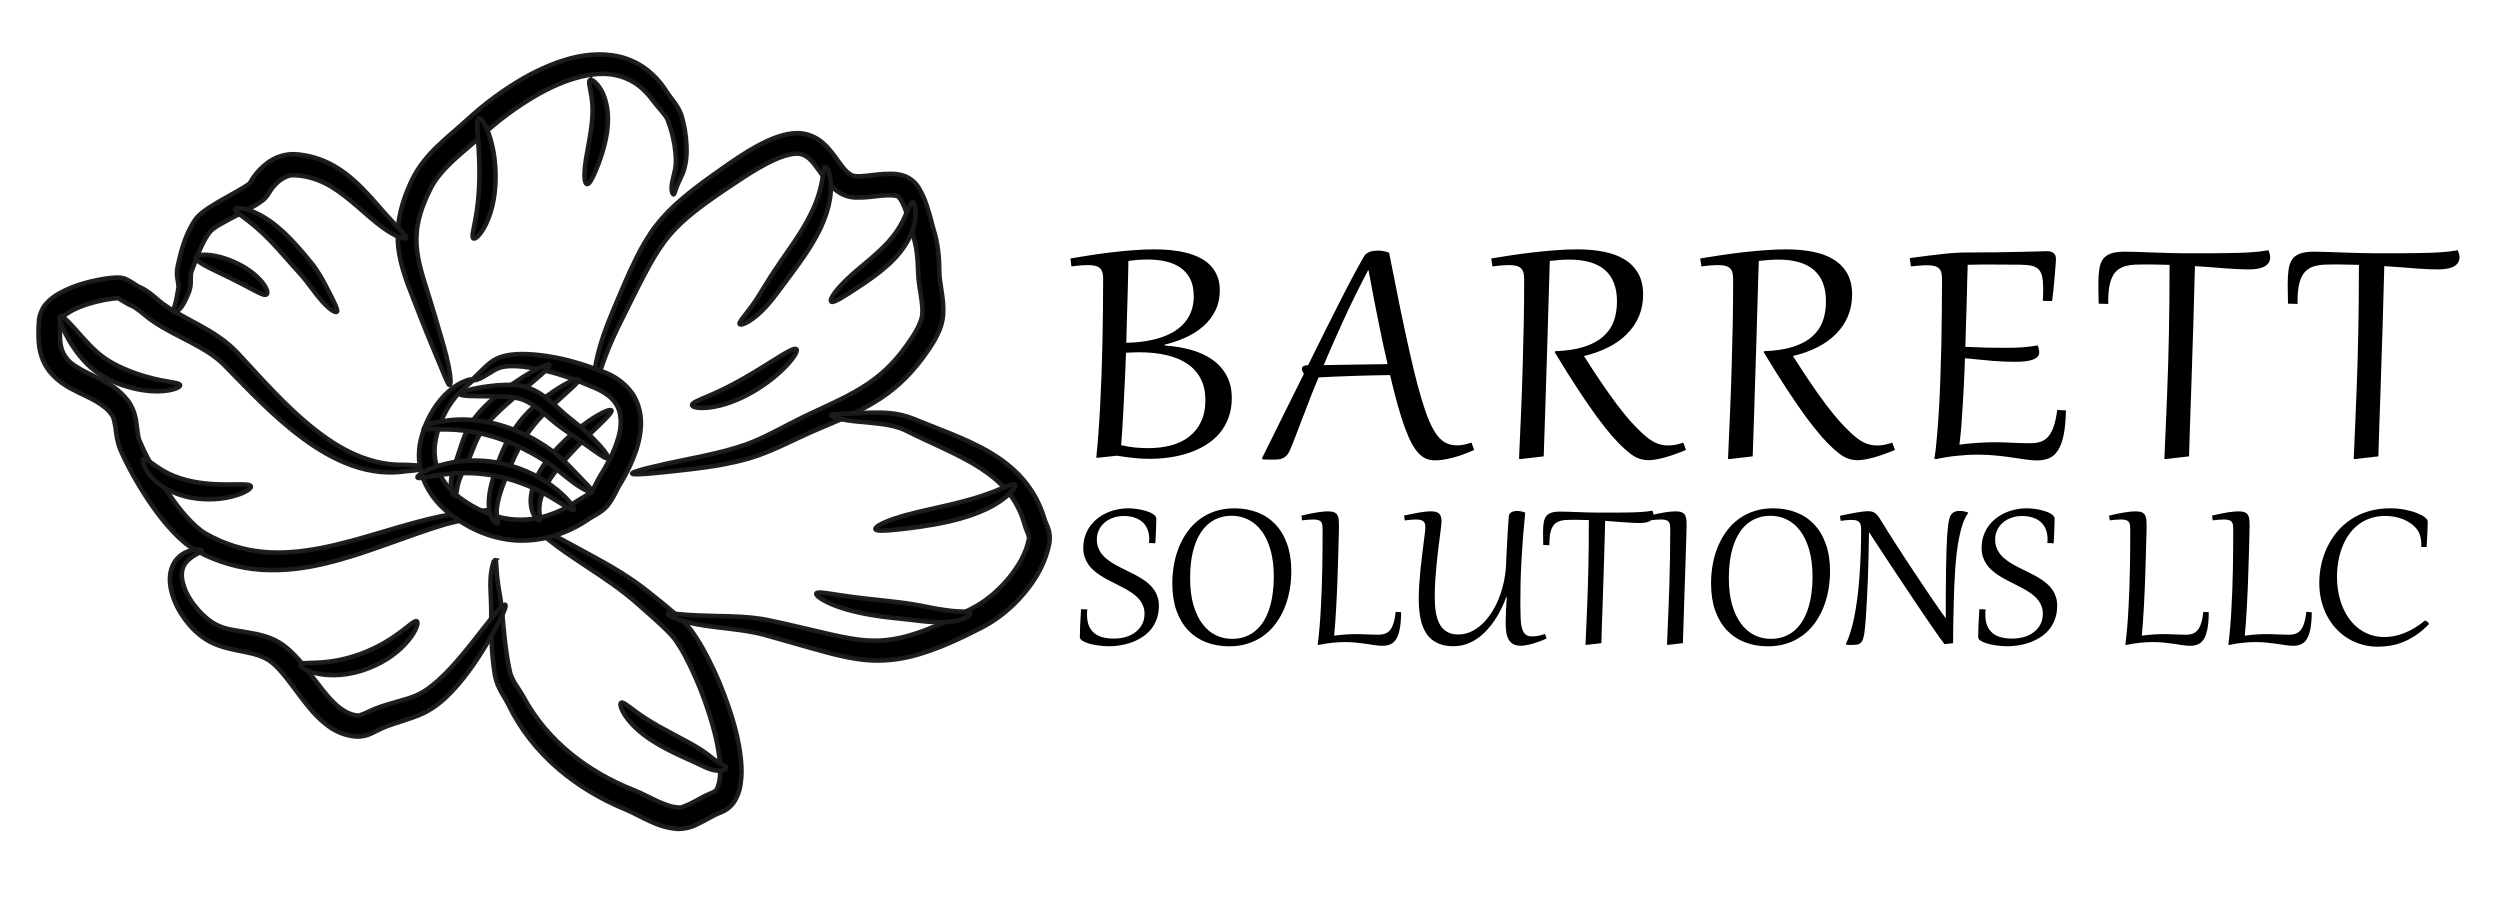 <?xml version="1.0" encoding="UTF-8" standalone="no"?>
<!-- Created with Inkscape (http://www.inkscape.org/) -->

<svg
   width="130mm"
   height="47mm"
   viewBox="0 0 130 47"
   version="1.1"
   id="svg1"
   inkscape:version="1.4 (86a8ad7, 2024-10-11)"
   sodipodi:docname="BSL Simple New Text.svg"
   xmlns:inkscape="http://www.inkscape.org/namespaces/inkscape"
   xmlns:sodipodi="http://sodipodi.sourceforge.net/DTD/sodipodi-0.dtd"
   xmlns="http://www.w3.org/2000/svg"
   xmlns:svg="http://www.w3.org/2000/svg">
  <sodipodi:namedview
     id="namedview1"
     pagecolor="#ffffff"
     bordercolor="#000000"
     borderopacity="0.25"
     inkscape:showpageshadow="2"
     inkscape:pageopacity="0.0"
     inkscape:pagecheckerboard="0"
     inkscape:deskcolor="#d1d1d1"
     inkscape:document-units="mm"
     inkscape:zoom="2.0186728"
     inkscape:cx="253.63199"
     inkscape:cy="149.35556"
     inkscape:window-width="2560"
     inkscape:window-height="1351"
     inkscape:window-x="-9"
     inkscape:window-y="-9"
     inkscape:window-maximized="1"
     inkscape:current-layer="g1" />
  <defs
     id="defs1" />
  <g
     inkscape:label="Layer 1"
     inkscape:groupmode="layer"
     id="layer1">
    <g
       id="g517"
       transform="matrix(0.265,0,0,0.265,116.237,-37.163)">
      <g
         id="g1"
         transform="translate(-5.109,-4.834)">
        <path
           style="font-size:74.667px;line-height:4.3;font-family:Gabriola;-inkscape-font-specification:'Gabriola, Normal';text-align:center;letter-spacing:4.994px;text-anchor:middle;stroke:#1b1b1b;stroke-width:0;stroke-opacity:0.979"
           d="m -204.912,242.115 q 1.367,0.346 2.607,0.474 1.24,0.128 2.497,0.128 2.26,0 4.229,-0.547 1.969,-0.565 3.409,-1.75 1.458,-1.203 2.279,-3.063 0.839,-1.878 0.839,-4.484 0,-2.424 -0.839,-4.247 -0.839,-1.841 -2.443,-3.062 -1.586,-1.221 -3.919,-1.823 -2.333,-0.62 -5.323,-0.62 -0.583,0 -1.203,0.036 -0.602,0.018 -1.221,0.055 -0.036,1.112 -0.091,2.607 -0.055,1.477 -0.128,3.172 -0.073,1.695 -0.164,3.5 -0.073,1.805 -0.164,3.536 -0.091,1.732 -0.182,3.299 -0.091,1.568 -0.182,2.789 z m 1.367,-37.661 q -0.018,1.185 -0.055,2.917 -0.036,1.714 -0.091,3.865 -0.055,2.133 -0.128,4.648 -0.055,2.516 -0.128,5.305 1.586,-0.036 3.135,-0.255 1.568,-0.237 2.971,-0.693 1.422,-0.456 2.625,-1.185 1.203,-0.747 2.078,-1.786 0.893,-1.039 1.385,-2.424 0.51,-1.404 0.51,-3.19 0,-2.096 -0.674,-3.536 -0.674,-1.44 -1.859,-2.315 -1.167,-0.875 -2.753,-1.258 -1.568,-0.383 -3.372,-0.383 -0.875,0 -1.805,0.073 -0.911,0.073 -1.841,0.219 z m -4.758,3.719 q 0,-0.766 -0.128,-1.312 -0.128,-0.547 -0.456,-0.893 -0.31,-0.346 -0.875,-0.51 -0.565,-0.164 -1.44,-0.164 -1.203,0 -3.081,0.273 l -0.182,-1.622 q 1.659,-0.31 3.609,-0.638 1.951,-0.328 4.01,-0.602 2.078,-0.273 4.156,-0.438 2.096,-0.182 4.047,-0.182 1.586,0 3.117,0.164 1.531,0.164 2.898,0.547 1.367,0.365 2.516,1.003 1.148,0.62 1.987,1.549 0.839,0.93 1.312,2.206 0.474,1.258 0.474,2.898 0,2.352 -0.857,4.193 -0.839,1.823 -2.279,3.19 -1.44,1.349 -3.318,2.279 -1.878,0.911 -3.956,1.458 v 0.164 q 2.734,0.201 5.049,0.911 2.315,0.711 4.01,2.023 1.695,1.312 2.643,3.245 0.966,1.932 0.966,4.576 0,2.224 -0.62,4.01 -0.602,1.786 -1.677,3.172 -1.076,1.385 -2.552,2.37 -1.458,0.984 -3.172,1.622 -1.714,0.638 -3.609,0.93 -1.896,0.31 -3.828,0.31 -1.604,0 -3.081,-0.182 -1.458,-0.182 -3.117,-0.456 l -3.536,0.419 -0.328,-0.036 q 0.237,-2.406 0.419,-5.195 0.201,-2.789 0.328,-5.833 0.146,-3.044 0.255,-6.253 0.109,-3.208 0.164,-6.453 0.073,-3.263 0.091,-6.471 0.036,-3.227 0.036,-6.271 z m 38.281,26.305 q -0.656,1.859 -1.148,3.245 -0.474,1.367 -0.839,2.388 -0.365,1.021 -0.638,1.768 -0.273,0.729 -0.51,1.331 -0.292,0.693 -0.656,1.076 -0.365,0.383 -0.784,0.547 -0.419,0.182 -0.911,0.201 -0.492,0.036 -1.039,0.036 -0.31,0 -0.766,-0.018 -0.474,0 -0.857,-0.018 l -0.255,-0.182 q 2.188,-4.74 4.138,-9.06 1.969,-4.32 3.792,-8.276 -0.383,-0.602 -0.383,-1.003 0,-0.729 1.167,-0.747 3.336,-7.328 5.943,-12.906 2.607,-5.596 4.594,-9.352 0.182,-0.346 0.474,-0.565 0.292,-0.237 0.638,-0.365 0.346,-0.128 0.729,-0.182 0.383,-0.055 0.747,-0.055 0.529,0 1.039,0.091 0.51,0.091 1.094,0.346 1.148,6.326 2.096,11.393 0.966,5.049 1.786,9.005 0.82,3.956 1.549,6.909 0.729,2.935 1.404,5.049 0.674,2.096 1.349,3.464 0.674,1.367 1.385,2.151 0.729,0.784 1.531,1.094 0.802,0.31 1.75,0.31 0.62,0 1.258,-0.146 0.638,-0.146 1.404,-0.419 l 0.51,1.495 q -2.096,1.039 -4.01,1.586 -1.914,0.547 -3.391,0.547 -0.839,0 -1.586,-0.31 -0.729,-0.31 -1.422,-1.057 -0.674,-0.766 -1.331,-2.042 -0.638,-1.276 -1.294,-3.208 -0.656,-1.932 -1.349,-4.594 -0.693,-2.68 -1.458,-6.216 -3.372,0.036 -6.672,0.164 -3.281,0.109 -6.799,0.31 -0.711,1.878 -1.294,3.445 -0.565,1.568 -0.984,2.771 z m 15.276,-8.932 q -0.383,-1.805 -0.82,-3.992 -0.438,-2.206 -0.893,-4.648 -0.456,-2.461 -0.93,-5.122 -0.474,-2.661 -0.93,-5.396 h -0.109 q -2.625,5.432 -4.685,10.336 -2.06,4.904 -3.664,9.023 3.135,-0.073 6.07,-0.109 2.935,-0.055 5.961,-0.091 z m 25.721,-17.372 q 0,-0.766 -0.128,-1.312 -0.128,-0.547 -0.456,-0.893 -0.31,-0.346 -0.875,-0.51 -0.565,-0.164 -1.44,-0.164 -1.203,0 -3.081,0.273 l -0.219,-1.622 q 1.695,-0.31 3.701,-0.638 2.023,-0.328 4.138,-0.602 2.133,-0.273 4.266,-0.438 2.151,-0.182 4.12,-0.182 2.643,0 4.904,0.474 2.26,0.456 3.919,1.549 1.659,1.076 2.607,2.844 0.948,1.768 0.948,4.393 0,2.424 -0.802,4.448 -0.784,2.005 -2.242,3.591 -1.44,1.586 -3.5,2.716 -2.06,1.13 -4.594,1.786 1.896,3.245 3.445,5.706 1.549,2.461 2.844,4.32 1.294,1.841 2.37,3.172 1.076,1.312 2.023,2.279 0.747,0.784 1.404,1.331 0.656,0.529 1.258,0.857 0.62,0.328 1.24,0.474 0.62,0.146 1.294,0.146 0.729,0 1.385,-0.146 0.656,-0.146 1.44,-0.438 l 0.51,1.495 q -2.315,1.057 -4.102,1.568 -1.786,0.529 -2.99,0.529 -0.602,0 -1.148,-0.146 -0.547,-0.128 -1.076,-0.401 -0.529,-0.273 -1.057,-0.693 -0.529,-0.438 -1.13,-1.021 -0.984,-0.93 -2.279,-2.516 -1.294,-1.604 -2.935,-3.992 -1.622,-2.406 -3.609,-5.688 -1.987,-3.281 -4.375,-7.583 l 0.036,-0.237 q 3.227,-0.128 5.451,-0.893 2.224,-0.766 3.591,-2.078 1.385,-1.312 2.005,-3.117 0.62,-1.823 0.62,-4.065 0,-4.302 -2.26,-6.435 -2.26,-2.133 -6.69,-2.133 -0.948,0 -1.805,0.073 -0.857,0.073 -1.896,0.201 -0.036,1.404 -0.109,3.755 -0.055,2.352 -0.146,5.414 -0.073,3.044 -0.182,6.69 -0.109,3.628 -0.219,7.602 -0.109,3.956 -0.237,8.148 -0.128,4.174 -0.255,8.331 l -4.32,0.547 -0.328,-0.036 q 0.219,-5.232 0.401,-9.917 0.182,-4.685 0.292,-9.115 0.128,-4.448 0.201,-8.786 0.073,-4.357 0.073,-8.914 z m 39.356,0 q 0,-0.766 -0.128,-1.312 -0.128,-0.547 -0.456,-0.893 -0.31,-0.346 -0.875,-0.51 -0.565,-0.164 -1.44,-0.164 -1.203,0 -3.081,0.273 l -0.219,-1.622 q 1.695,-0.31 3.701,-0.638 2.023,-0.328 4.138,-0.602 2.133,-0.273 4.266,-0.438 2.151,-0.182 4.12,-0.182 2.643,0 4.904,0.474 2.26,0.456 3.919,1.549 1.659,1.076 2.607,2.844 0.948,1.768 0.948,4.393 0,2.424 -0.802,4.448 -0.784,2.005 -2.242,3.591 -1.44,1.586 -3.5,2.716 -2.06,1.13 -4.594,1.786 1.896,3.245 3.445,5.706 1.549,2.461 2.844,4.32 1.294,1.841 2.37,3.172 1.076,1.312 2.023,2.279 0.747,0.784 1.404,1.331 0.656,0.529 1.258,0.857 0.62,0.328 1.24,0.474 0.62,0.146 1.294,0.146 0.729,0 1.385,-0.146 0.656,-0.146 1.44,-0.438 l 0.51,1.495 q -2.315,1.057 -4.102,1.568 -1.786,0.529 -2.99,0.529 -0.602,0 -1.148,-0.146 -0.547,-0.128 -1.076,-0.401 -0.529,-0.273 -1.057,-0.693 -0.529,-0.438 -1.13,-1.021 -0.984,-0.93 -2.279,-2.516 -1.294,-1.604 -2.935,-3.992 -1.622,-2.406 -3.609,-5.688 -1.987,-3.281 -4.375,-7.583 l 0.036,-0.237 q 3.227,-0.128 5.451,-0.893 2.224,-0.766 3.591,-2.078 1.385,-1.312 2.005,-3.117 0.62,-1.823 0.62,-4.065 0,-4.302 -2.26,-6.435 -2.26,-2.133 -6.69,-2.133 -0.948,0 -1.805,0.073 -0.857,0.073 -1.896,0.201 -0.036,1.404 -0.109,3.755 -0.055,2.352 -0.146,5.414 -0.073,3.044 -0.182,6.69 -0.109,3.628 -0.219,7.602 -0.109,3.956 -0.237,8.148 -0.128,4.174 -0.255,8.331 l -4.32,0.547 -0.328,-0.036 q 0.219,-5.232 0.401,-9.917 0.182,-4.685 0.292,-9.115 0.128,-4.448 0.201,-8.786 0.073,-4.357 0.073,-8.914 z m 39.338,0 q 0,-0.766 -0.128,-1.312 -0.109,-0.547 -0.438,-0.875 -0.31,-0.346 -0.875,-0.492 -0.565,-0.164 -1.458,-0.164 -0.583,0 -1.312,0.073 -0.729,0.055 -1.659,0.164 l -0.201,-1.695 q 1.786,-0.273 3.318,-0.474 1.531,-0.219 2.862,-0.365 1.349,-0.164 2.516,-0.237 1.167,-0.073 2.206,-0.073 2.88,0 5.451,-0.036 2.589,-0.055 4.576,-0.091 2.005,-0.055 3.281,-0.091 1.294,-0.055 1.586,-0.055 0.839,0 1.276,0.401 0.456,0.383 0.456,1.203 0,0.328 -0.073,1.276 -0.055,0.948 -0.164,2.188 -0.091,1.221 -0.219,2.589 -0.128,1.367 -0.273,2.552 l -1.75,-0.055 q 0.036,-0.693 0.055,-1.294 0.018,-0.602 0.018,-1.13 0,-1.531 -0.182,-2.479 -0.182,-0.966 -0.674,-1.513 -0.474,-0.547 -1.312,-0.747 -0.839,-0.201 -2.133,-0.219 -1.805,-0.018 -3.172,-0.018 -1.367,-0.018 -2.625,-0.018 h -0.966 q -0.693,0 -1.422,0.018 -0.711,0 -1.732,0.036 -0.036,1.513 -0.091,3.391 -0.036,1.859 -0.091,3.992 -0.055,2.133 -0.128,4.503 -0.055,2.37 -0.128,4.885 2.352,0.109 4.174,0.164 1.823,0.036 3.372,0.036 1.878,0 3.318,-0.109 1.458,-0.128 2.753,-0.383 0.292,0.802 0.292,1.44 0,0.529 -0.328,0.893 -0.328,0.365 -0.93,0.602 -0.602,0.219 -1.458,0.328 -0.857,0.091 -1.914,0.091 -1.878,0 -4.266,-0.201 -2.37,-0.219 -5.086,-0.529 -0.036,1.057 -0.091,2.552 -0.055,1.477 -0.128,3.154 -0.073,1.677 -0.182,3.445 -0.091,1.75 -0.201,3.372 -0.091,1.604 -0.219,2.953 -0.109,1.331 -0.237,2.188 1.768,-0.255 3.445,-0.365 1.677,-0.128 3.044,-0.128 1.914,0 3.573,0.109 1.677,0.091 3.318,0.091 1.094,0 1.914,-0.292 0.839,-0.31 1.458,-1.076 0.62,-0.784 1.021,-2.096 0.419,-1.312 0.656,-3.336 l 1.641,0.091 q -0.055,3.062 -0.438,5.049 -0.383,1.987 -1.076,3.135 -0.674,1.148 -1.659,1.586 -0.984,0.456 -2.224,0.456 -0.984,0 -2.169,-0.182 -1.185,-0.182 -2.589,-0.419 -1.404,-0.219 -3.044,-0.401 -1.622,-0.182 -3.5,-0.182 -1.659,0 -3.664,0.219 -1.987,0.201 -4.083,0.693 l -0.328,-0.036 q 0.273,-1.823 0.474,-4.411 0.219,-2.589 0.383,-5.651 0.164,-3.081 0.273,-6.49 0.109,-3.409 0.182,-6.872 0.073,-3.482 0.091,-6.872 0.036,-3.409 0.036,-6.453 z m 31.299,5.068 -1.805,-0.055 q -0.055,-2.206 -0.055,-3.919 0,-1.768 0.164,-3.026 0.164,-1.276 0.674,-2.096 0.529,-0.82 1.513,-1.203 1.003,-0.383 2.643,-0.383 1.039,0 2.388,0.055 1.349,0.055 2.844,0.109 1.495,0.055 3.063,0.109 1.586,0.055 3.063,0.055 2.479,0 4.375,0 1.896,-0.018 3.372,-0.036 1.477,-0.018 2.589,-0.055 1.112,-0.036 2.023,-0.109 0.93,-0.073 1.714,-0.164 0.802,-0.109 1.622,-0.255 0.31,0.875 0.31,1.44 0,1.203 -1.021,1.841 -1.003,0.638 -2.99,0.638 -1.878,0 -4.43,-0.219 -2.534,-0.237 -5.724,-0.456 -0.055,2.698 -0.146,5.76 -0.073,3.063 -0.164,6.344 -0.091,3.263 -0.201,6.69 -0.091,3.409 -0.201,6.836 -0.109,3.409 -0.219,6.763 -0.091,3.354 -0.182,6.49 l -4.32,0.547 -0.328,-0.036 q 0.146,-3.482 0.273,-6.672 0.128,-3.208 0.237,-6.289 0.109,-3.081 0.201,-6.143 0.091,-3.081 0.146,-6.326 0.055,-3.245 0.091,-6.745 0.036,-3.518 0.036,-7.474 -1.039,-0.036 -2.115,-0.055 -1.076,-0.036 -2.188,-0.036 -1.112,0 -2.078,0.036 -0.966,0.036 -1.768,0.255 -0.802,0.219 -1.44,0.693 -0.638,0.456 -1.076,1.312 -0.438,0.839 -0.674,2.151 -0.219,1.312 -0.219,3.208 z m 35.656,0 -1.805,-0.055 q -0.055,-2.206 -0.055,-3.919 0,-1.768 0.164,-3.026 0.164,-1.276 0.674,-2.096 0.529,-0.82 1.513,-1.203 1.003,-0.383 2.643,-0.383 1.039,0 2.388,0.055 1.349,0.055 2.844,0.109 1.495,0.055 3.063,0.109 1.586,0.055 3.063,0.055 2.479,0 4.375,0 1.896,-0.018 3.372,-0.036 1.477,-0.018 2.589,-0.055 1.112,-0.036 2.023,-0.109 0.93,-0.073 1.714,-0.164 0.802,-0.109 1.622,-0.255 0.31,0.875 0.31,1.44 0,1.203 -1.021,1.841 -1.003,0.638 -2.99,0.638 -1.878,0 -4.43,-0.219 -2.534,-0.237 -5.724,-0.456 -0.055,2.698 -0.146,5.76 -0.073,3.063 -0.164,6.344 -0.091,3.263 -0.201,6.69 -0.091,3.409 -0.201,6.836 -0.109,3.409 -0.219,6.763 -0.091,3.354 -0.182,6.49 l -4.32,0.547 -0.328,-0.036 q 0.146,-3.482 0.273,-6.672 0.128,-3.208 0.237,-6.289 0.109,-3.081 0.201,-6.143 0.091,-3.081 0.146,-6.326 0.055,-3.245 0.091,-6.745 0.036,-3.518 0.036,-7.474 -1.039,-0.036 -2.115,-0.055 -1.076,-0.036 -2.188,-0.036 -1.112,0 -2.078,0.036 -0.966,0.036 -1.768,0.255 -0.802,0.219 -1.44,0.693 -0.638,0.456 -1.076,1.312 -0.438,0.839 -0.674,2.151 -0.219,1.312 -0.219,3.208 z"
           id="text9-8"
           transform="scale(1.042,0.96)"
           aria-label="BARRETT" />
        <path
           style="font-size:48px;line-height:4.3;font-family:Gabriola;-inkscape-font-specification:'Gabriola, Normal';text-align:center;letter-spacing:0.01px;text-anchor:middle;stroke:#1b1b1b;stroke-width:0;stroke-opacity:0.979"
           d="m -211.286,275.69 q -0.035,0.281 -0.047,0.539 -0.012,0.258 -0.012,0.516 0,1.336 0.352,2.273 0.363,0.926 1.02,1.512 0.668,0.586 1.594,0.855 0.938,0.258 2.098,0.258 1.16,0 2.203,-0.316 1.043,-0.328 1.828,-0.973 0.797,-0.645 1.266,-1.594 0.469,-0.961 0.469,-2.215 0,-0.797 -0.223,-1.453 -0.211,-0.668 -0.598,-1.219 -0.375,-0.562 -0.902,-1.031 -0.516,-0.469 -1.137,-0.879 -0.609,-0.422 -1.289,-0.797 -0.68,-0.387 -1.383,-0.773 -0.738,-0.398 -1.477,-0.82 -0.727,-0.422 -1.395,-0.902 -0.668,-0.48 -1.242,-1.031 -0.574,-0.562 -0.996,-1.242 -0.41,-0.68 -0.656,-1.5 -0.234,-0.82 -0.234,-1.816 0,-1.242 0.316,-2.309 0.316,-1.078 0.879,-1.969 0.574,-0.902 1.359,-1.605 0.797,-0.703 1.734,-1.184 0.949,-0.492 2.016,-0.738 1.078,-0.258 2.203,-0.258 0.516,0 1.102,0.07 0.586,0.059 1.172,0.188 0.586,0.129 1.113,0.316 0.539,0.176 0.949,0.41 0.41,0.234 0.656,0.516 0.246,0.281 0.246,0.598 0,0.34 -0.012,0.855 -0.012,0.504 -0.035,1.16 -0.012,0.645 -0.047,1.418 -0.035,0.762 -0.082,1.617 l -1.184,-0.059 q 0.035,-0.422 0.035,-0.809 0,-1.16 -0.352,-2.039 -0.34,-0.891 -0.973,-1.477 -0.621,-0.598 -1.512,-0.891 -0.879,-0.305 -1.957,-0.305 -1.078,0 -2.016,0.363 -0.926,0.352 -1.605,0.996 -0.68,0.633 -1.066,1.512 -0.387,0.879 -0.387,1.934 0,0.855 0.223,1.559 0.223,0.691 0.609,1.277 0.398,0.586 0.938,1.066 0.539,0.48 1.172,0.914 0.633,0.422 1.336,0.809 0.703,0.387 1.418,0.773 0.738,0.387 1.465,0.797 0.738,0.41 1.406,0.879 0.668,0.457 1.23,1.008 0.574,0.539 0.984,1.207 0.422,0.656 0.656,1.453 0.246,0.797 0.246,1.77 0,1.605 -0.445,2.848 -0.434,1.242 -1.172,2.168 -0.738,0.914 -1.699,1.547 -0.949,0.633 -1.98,1.02 -1.031,0.387 -2.062,0.551 -1.031,0.176 -1.91,0.176 -1.16,0 -2.18,-0.164 -1.02,-0.152 -1.793,-0.41 -0.762,-0.258 -1.207,-0.586 -0.434,-0.34 -0.434,-0.691 0,-0.785 0.047,-2.25 0.059,-1.465 0.176,-3.48 z m 26.729,7.535 q -2.355,0 -4.324,-0.82 -1.969,-0.82 -3.398,-2.438 -1.418,-1.617 -2.215,-4.02 -0.785,-2.414 -0.785,-5.602 0,-2.016 0.328,-3.938 0.328,-1.922 0.984,-3.621 0.656,-1.711 1.629,-3.129 0.973,-1.43 2.273,-2.461 1.301,-1.031 2.918,-1.605 1.617,-0.574 3.551,-0.574 2.355,0 4.324,0.82 1.969,0.82 3.387,2.438 1.43,1.617 2.215,4.031 0.797,2.414 0.797,5.59 0,2.016 -0.328,3.938 -0.328,1.922 -0.984,3.633 -0.656,1.699 -1.629,3.129 -0.973,1.418 -2.273,2.449 -1.301,1.031 -2.918,1.605 -1.617,0.574 -3.551,0.574 z m 0.527,-1.523 q 1.359,0 2.473,-0.445 1.113,-0.445 1.98,-1.254 0.879,-0.809 1.523,-1.957 0.645,-1.148 1.055,-2.555 0.422,-1.418 0.621,-3.047 0.211,-1.629 0.211,-3.422 0,-3.188 -0.633,-5.531 -0.621,-2.355 -1.699,-3.891 -1.078,-1.547 -2.52,-2.297 -1.43,-0.762 -3.047,-0.762 -1.359,0 -2.473,0.445 -1.113,0.445 -1.992,1.254 -0.867,0.809 -1.512,1.957 -0.645,1.148 -1.066,2.566 -0.41,1.406 -0.621,3.047 -0.199,1.629 -0.199,3.41 0,3.188 0.621,5.543 0.633,2.344 1.711,3.891 1.078,1.535 2.508,2.297 1.441,0.75 3.059,0.75 z m 17.049,-22.348 q 0,-0.551 -0.059,-0.938 -0.047,-0.398 -0.234,-0.645 -0.188,-0.246 -0.539,-0.352 -0.34,-0.117 -0.914,-0.117 -0.387,0 -0.949,0.047 -0.562,0.035 -1.172,0.129 l -0.117,-0.973 q 1.723,-0.445 2.953,-0.656 1.242,-0.211 2.051,-0.211 0.773,0 1.184,0.211 0.422,0.199 0.609,0.609 0.199,0.398 0.234,0.984 0.035,0.586 0.035,1.336 0,0.047 -0.012,0.773 -0.012,0.727 -0.047,1.934 -0.023,1.195 -0.07,2.789 -0.035,1.582 -0.094,3.363 -0.047,1.77 -0.117,3.645 -0.07,1.875 -0.164,3.645 -0.082,1.77 -0.188,3.352 -0.094,1.582 -0.211,2.766 1.125,-0.164 2.121,-0.234 0.996,-0.082 1.852,-0.082 1.207,0 2.25,0.07 1.055,0.059 2.074,0.059 0.715,0 1.266,-0.211 0.562,-0.211 0.961,-0.738 0.398,-0.527 0.656,-1.43 0.27,-0.902 0.41,-2.297 l 1.02,0.082 q -0.012,2.062 -0.258,3.398 -0.234,1.324 -0.68,2.098 -0.445,0.762 -1.09,1.055 -0.633,0.305 -1.453,0.305 -0.621,0 -1.371,-0.117 -0.75,-0.117 -1.641,-0.27 -0.879,-0.141 -1.91,-0.258 -1.031,-0.117 -2.227,-0.117 -1.066,0 -2.32,0.141 -1.242,0.129 -2.555,0.445 l -0.211,-0.023 q 0.199,-1.605 0.34,-3.445 0.152,-1.852 0.246,-3.844 0.105,-1.992 0.176,-4.078 0.07,-2.086 0.105,-4.172 0.035,-2.086 0.047,-4.113 0.012,-2.027 0.012,-3.914 z m 38.155,-3.469 q -0.234,2.602 -0.41,4.969 -0.164,2.355 -0.281,4.605 -0.117,2.238 -0.176,4.441 -0.047,2.191 -0.047,4.453 0,1.758 0.047,3.047 0.047,1.289 0.258,2.133 0.223,0.844 0.656,1.254 0.445,0.41 1.23,0.41 0.469,0 1.055,-0.094 0.586,-0.094 1.395,-0.41 l 0.305,0.926 q -0.633,0.328 -1.301,0.598 -0.668,0.27 -1.312,0.469 -0.633,0.199 -1.219,0.305 -0.586,0.117 -1.055,0.117 -0.879,0 -1.43,-0.352 -0.551,-0.352 -0.867,-0.984 -0.305,-0.633 -0.422,-1.512 -0.105,-0.879 -0.105,-1.934 0,-1.16 0.059,-2.449 0.059,-1.289 0.152,-2.672 l -0.117,-0.023 q -0.375,1.137 -0.902,2.332 -0.527,1.184 -1.207,2.297 -0.68,1.113 -1.512,2.098 -0.82,0.973 -1.805,1.711 -0.973,0.738 -2.109,1.16 -1.125,0.422 -2.414,0.422 -1.359,0 -2.367,-0.375 -1.008,-0.375 -1.734,-1.031 -0.727,-0.668 -1.195,-1.582 -0.469,-0.914 -0.738,-1.992 -0.27,-1.09 -0.375,-2.297 -0.105,-1.207 -0.105,-2.461 0,-1.348 0.094,-2.836 0.094,-1.5 0.223,-3 0.141,-1.5 0.305,-2.906 0.164,-1.406 0.293,-2.578 0.141,-1.172 0.234,-2.016 0.094,-0.844 0.094,-1.219 0,-0.398 -0.07,-0.703 -0.07,-0.305 -0.281,-0.504 -0.199,-0.199 -0.551,-0.293 -0.352,-0.105 -0.914,-0.105 -0.398,0 -0.914,0.047 -0.504,0.047 -1.148,0.141 l -0.129,-0.996 q 1.793,-0.422 3.012,-0.645 1.23,-0.223 2.039,-0.223 0.586,0 0.973,0.129 0.387,0.117 0.609,0.375 0.234,0.258 0.328,0.656 0.094,0.387 0.094,0.926 0,0.316 -0.094,1.16 -0.094,0.844 -0.234,2.039 -0.141,1.195 -0.316,2.672 -0.164,1.465 -0.305,3.059 -0.141,1.582 -0.234,3.199 -0.094,1.617 -0.094,3.105 0,0.926 0.047,1.875 0.059,0.949 0.223,1.816 0.164,0.867 0.469,1.629 0.305,0.762 0.797,1.324 0.492,0.562 1.207,0.891 0.727,0.316 1.723,0.316 1.184,0 2.285,-0.527 1.102,-0.539 2.062,-1.488 0.973,-0.961 1.781,-2.285 0.82,-1.324 1.418,-2.906 0.598,-1.582 0.961,-3.363 0.375,-1.793 0.457,-3.668 0.035,-0.715 0.059,-1.395 0.035,-0.68 0.059,-1.383 0.035,-0.715 0.07,-1.477 0.035,-0.762 0.082,-1.629 0.047,-0.879 0.105,-1.887 0.07,-1.008 0.152,-2.215 0.012,-0.258 0.152,-0.445 0.141,-0.199 0.352,-0.328 0.223,-0.129 0.492,-0.188 0.27,-0.07 0.551,-0.07 0.34,0 0.75,0.094 0.41,0.082 0.785,0.246 z m 4.557,6.668 -1.16,-0.035 q -0.035,-1.418 -0.035,-2.52 0,-1.137 0.105,-1.945 0.105,-0.82 0.434,-1.348 0.34,-0.527 0.973,-0.773 0.645,-0.246 1.699,-0.246 0.668,0 1.535,0.035 0.867,0.035 1.828,0.07 0.961,0.035 1.969,0.07 1.02,0.035 1.969,0.035 1.594,0 2.812,0 1.219,-0.012 2.168,-0.023 0.949,-0.012 1.664,-0.035 0.715,-0.023 1.301,-0.07 0.598,-0.047 1.102,-0.105 0.516,-0.07 1.043,-0.164 0.199,0.562 0.199,0.926 0,0.773 -0.656,1.184 -0.645,0.41 -1.922,0.41 -1.207,0 -2.848,-0.141 -1.629,-0.152 -3.68,-0.293 -0.035,1.734 -0.094,3.703 -0.047,1.969 -0.105,4.078 -0.059,2.098 -0.129,4.301 -0.059,2.191 -0.129,4.395 -0.07,2.191 -0.141,4.348 -0.059,2.156 -0.117,4.172 l -2.777,0.352 -0.211,-0.023 q 0.094,-2.238 0.176,-4.289 0.082,-2.062 0.152,-4.043 0.07,-1.98 0.129,-3.949 0.059,-1.98 0.094,-4.066 0.035,-2.086 0.059,-4.336 0.023,-2.262 0.023,-4.805 -0.668,-0.023 -1.359,-0.035 -0.691,-0.023 -1.406,-0.023 -0.715,0 -1.336,0.023 -0.621,0.023 -1.137,0.164 -0.516,0.141 -0.926,0.445 -0.41,0.293 -0.691,0.844 -0.281,0.539 -0.434,1.383 -0.141,0.844 -0.141,2.062 z m 22.756,-3.199 q 0,-0.551 -0.059,-0.938 -0.047,-0.398 -0.234,-0.645 -0.188,-0.246 -0.539,-0.352 -0.34,-0.117 -0.914,-0.117 -0.387,0 -0.949,0.047 -0.562,0.035 -1.172,0.129 l -0.117,-0.973 q 1.723,-0.445 2.953,-0.656 1.242,-0.211 2.051,-0.211 0.773,0 1.184,0.211 0.422,0.199 0.609,0.609 0.199,0.398 0.234,0.984 0.035,0.586 0.035,1.336 0,0.258 -0.035,1.383 -0.023,1.113 -0.082,2.871 -0.047,1.746 -0.117,4.02 -0.07,2.273 -0.152,4.84 -0.07,2.555 -0.152,5.285 -0.082,2.73 -0.164,5.402 l -2.777,0.352 -0.211,-0.023 q 0.141,-3.363 0.246,-6.363 0.117,-3.012 0.199,-5.848 0.082,-2.848 0.117,-5.625 0.047,-2.789 0.047,-5.719 z m 18.408,23.871 q -2.355,0 -4.324,-0.82 -1.969,-0.82 -3.398,-2.438 -1.418,-1.617 -2.215,-4.02 -0.785,-2.414 -0.785,-5.602 0,-2.016 0.328,-3.938 0.328,-1.922 0.984,-3.621 0.656,-1.711 1.629,-3.129 0.973,-1.43 2.273,-2.461 1.301,-1.031 2.918,-1.605 1.617,-0.574 3.551,-0.574 2.355,0 4.324,0.82 1.969,0.82 3.387,2.438 1.43,1.617 2.215,4.031 0.797,2.414 0.797,5.59 0,2.016 -0.328,3.938 -0.328,1.922 -0.984,3.633 -0.656,1.699 -1.629,3.129 -0.973,1.418 -2.273,2.449 -1.301,1.031 -2.918,1.605 -1.617,0.574 -3.551,0.574 z m 0.527,-1.523 q 1.359,0 2.473,-0.445 1.113,-0.445 1.98,-1.254 0.879,-0.809 1.523,-1.957 0.645,-1.148 1.055,-2.555 0.422,-1.418 0.621,-3.047 0.211,-1.629 0.211,-3.422 0,-3.188 -0.633,-5.531 -0.621,-2.355 -1.699,-3.891 -1.078,-1.547 -2.52,-2.297 -1.43,-0.762 -3.047,-0.762 -1.359,0 -2.473,0.445 -1.113,0.445 -1.992,1.254 -0.867,0.809 -1.512,1.957 -0.645,1.148 -1.066,2.566 -0.41,1.406 -0.621,3.047 -0.199,1.629 -0.199,3.41 0,3.188 0.621,5.543 0.633,2.344 1.711,3.891 1.078,1.535 2.508,2.297 1.441,0.75 3.059,0.75 z M -61.744,257.643 q 0.539,0.961 1.219,2.145 0.691,1.172 1.465,2.484 0.773,1.301 1.605,2.695 0.844,1.395 1.699,2.801 0.867,1.406 1.711,2.777 0.844,1.371 1.629,2.637 0.797,1.254 1.5,2.355 0.715,1.102 1.289,1.969 0,-3.141 0.012,-5.719 0.012,-2.578 0.047,-4.652 0.035,-2.074 0.082,-3.68 0.047,-1.617 0.117,-2.824 0.082,-1.219 0.176,-2.062 0.105,-0.855 0.234,-1.406 0.105,-0.469 0.293,-0.773 0.199,-0.316 0.445,-0.504 0.258,-0.188 0.551,-0.258 0.305,-0.082 0.633,-0.082 0.785,0 1.629,0.34 v 0.117 q -0.574,0.809 -0.996,2.109 -0.41,1.301 -0.703,2.895 -0.293,1.582 -0.48,3.34 -0.176,1.758 -0.281,3.492 -0.105,1.723 -0.164,3.316 -0.047,1.594 -0.082,2.848 -0.023,1.102 -0.047,2.156 -0.023,1.043 -0.047,2.098 -0.012,1.043 -0.023,2.121 -0.012,1.066 -0.012,2.203 l -1.43,0.188 -0.211,-0.023 q -0.352,-0.492 -0.902,-1.312 -0.539,-0.832 -1.219,-1.898 -0.68,-1.066 -1.477,-2.332 -0.785,-1.266 -1.641,-2.637 -0.844,-1.371 -1.723,-2.801 -0.879,-1.43 -1.746,-2.836 -0.855,-1.406 -1.676,-2.742 -0.809,-1.336 -1.523,-2.508 -0.715,-1.184 -1.301,-2.156 -0.586,-0.973 -0.996,-1.652 -0.023,2.59 -0.082,5.051 -0.047,2.449 -0.129,4.711 -0.082,2.262 -0.188,4.301 -0.094,2.027 -0.211,3.773 -0.082,1.23 -0.176,2.098 -0.082,0.867 -0.211,1.453 -0.117,0.574 -0.305,0.914 -0.176,0.34 -0.445,0.504 -0.27,0.176 -0.645,0.223 -0.375,0.047 -0.891,0.047 h -0.316 q -0.094,0 -0.234,-0.012 -0.141,0 -0.363,-0.012 l -0.164,-0.117 q 0.504,-1.137 0.891,-2.543 0.398,-1.406 0.691,-2.977 0.293,-1.582 0.504,-3.258 0.223,-1.688 0.363,-3.375 0.141,-1.688 0.223,-3.316 0.094,-1.641 0.141,-3.117 0.047,-1.477 0.059,-2.742 0.012,-1.266 0.012,-2.203 0,-0.504 -0.082,-0.855 -0.07,-0.363 -0.281,-0.586 -0.199,-0.234 -0.551,-0.34 -0.352,-0.105 -0.914,-0.105 -0.398,0 -0.902,0.047 -0.492,0.047 -1.125,0.141 l -0.129,-1.031 q 0.984,-0.223 1.781,-0.398 0.797,-0.176 1.441,-0.293 0.645,-0.117 1.16,-0.176 0.527,-0.07 0.949,-0.07 0.434,0 0.75,0.105 0.328,0.105 0.598,0.34 0.281,0.234 0.539,0.633 0.27,0.387 0.586,0.961 z m 19.627,18.047 q -0.035,0.281 -0.047,0.539 -0.012,0.258 -0.012,0.516 0,1.336 0.352,2.273 0.363,0.926 1.02,1.512 0.668,0.586 1.594,0.855 0.938,0.258 2.098,0.258 1.16,0 2.203,-0.316 1.043,-0.328 1.828,-0.973 0.797,-0.645 1.266,-1.594 0.469,-0.961 0.469,-2.215 0,-0.797 -0.223,-1.453 -0.211,-0.668 -0.598,-1.219 -0.375,-0.562 -0.902,-1.031 -0.516,-0.469 -1.137,-0.879 -0.609,-0.422 -1.289,-0.797 -0.68,-0.387 -1.383,-0.773 -0.738,-0.398 -1.477,-0.82 -0.727,-0.422 -1.395,-0.902 -0.668,-0.48 -1.242,-1.031 -0.574,-0.562 -0.996,-1.242 -0.41,-0.68 -0.656,-1.5 -0.234,-0.82 -0.234,-1.816 0,-1.242 0.316,-2.309 0.316,-1.078 0.879,-1.969 0.574,-0.902 1.359,-1.605 0.797,-0.703 1.734,-1.184 0.949,-0.492 2.016,-0.738 1.078,-0.258 2.203,-0.258 0.516,0 1.102,0.07 0.586,0.059 1.172,0.188 0.586,0.129 1.113,0.316 0.539,0.176 0.949,0.41 0.41,0.234 0.656,0.516 0.246,0.281 0.246,0.598 0,0.34 -0.012,0.855 -0.012,0.504 -0.035,1.16 -0.012,0.645 -0.047,1.418 -0.035,0.762 -0.082,1.617 l -1.184,-0.059 q 0.035,-0.422 0.035,-0.809 0,-1.16 -0.352,-2.039 -0.34,-0.891 -0.973,-1.477 -0.621,-0.598 -1.512,-0.891 -0.879,-0.305 -1.957,-0.305 -1.078,0 -2.016,0.363 -0.926,0.352 -1.605,0.996 -0.68,0.633 -1.066,1.512 -0.387,0.879 -0.387,1.934 0,0.855 0.223,1.559 0.223,0.691 0.609,1.277 0.398,0.586 0.938,1.066 0.539,0.48 1.172,0.914 0.633,0.422 1.336,0.809 0.703,0.387 1.418,0.773 0.738,0.387 1.465,0.797 0.738,0.41 1.406,0.879 0.668,0.457 1.23,1.008 0.574,0.539 0.984,1.207 0.422,0.656 0.656,1.453 0.246,0.797 0.246,1.77 0,1.605 -0.445,2.848 -0.434,1.242 -1.172,2.168 -0.738,0.914 -1.699,1.547 -0.949,0.633 -1.98,1.02 -1.031,0.387 -2.062,0.551 -1.031,0.176 -1.91,0.176 -1.16,0 -2.18,-0.164 -1.02,-0.152 -1.793,-0.41 -0.762,-0.258 -1.207,-0.586 -0.434,-0.34 -0.434,-0.691 0,-0.785 0.047,-2.25 0.059,-1.465 0.176,-3.48 z m 27.231,-16.336 q 0,-0.551 -0.059,-0.938 -0.047,-0.398 -0.234,-0.645 -0.188,-0.246 -0.539,-0.352 -0.34,-0.117 -0.914,-0.117 -0.387,0 -0.949,0.047 -0.562,0.035 -1.172,0.129 l -0.117,-0.973 q 1.723,-0.445 2.953,-0.656 1.242,-0.211 2.051,-0.211 0.773,0 1.184,0.211 0.422,0.199 0.609,0.609 0.199,0.398 0.234,0.984 0.035,0.586 0.035,1.336 0,0.047 -0.012,0.773 -0.012,0.727 -0.047,1.934 -0.023,1.195 -0.07,2.789 -0.035,1.582 -0.094,3.363 -0.047,1.77 -0.117,3.645 -0.07,1.875 -0.164,3.645 -0.082,1.77 -0.188,3.352 -0.094,1.582 -0.211,2.766 1.125,-0.164 2.121,-0.234 0.996,-0.082 1.852,-0.082 1.207,0 2.25,0.07 1.055,0.059 2.074,0.059 0.715,0 1.266,-0.211 0.562,-0.211 0.961,-0.738 0.398,-0.527 0.656,-1.43 0.27,-0.902 0.41,-2.297 l 1.02,0.082 q -0.012,2.062 -0.258,3.398 -0.234,1.324 -0.68,2.098 -0.445,0.762 -1.09,1.055 -0.633,0.305 -1.453,0.305 -0.621,0 -1.371,-0.117 -0.75,-0.117 -1.641,-0.27 -0.879,-0.141 -1.91,-0.258 -1.031,-0.117 -2.227,-0.117 -1.066,0 -2.32,0.141 -1.242,0.129 -2.555,0.445 l -0.211,-0.023 q 0.199,-1.605 0.34,-3.445 0.152,-1.852 0.246,-3.844 0.105,-1.992 0.176,-4.078 0.07,-2.086 0.105,-4.172 0.035,-2.086 0.047,-4.113 0.012,-2.027 0.012,-3.914 z m 19.393,0 q 0,-0.551 -0.059,-0.938 -0.047,-0.398 -0.234,-0.645 -0.188,-0.246 -0.539,-0.352 -0.34,-0.117 -0.914,-0.117 -0.387,0 -0.949,0.047 -0.562,0.035 -1.172,0.129 l -0.117,-0.973 q 1.723,-0.445 2.953,-0.656 1.242,-0.211 2.051,-0.211 0.773,0 1.184,0.211 0.422,0.199 0.609,0.609 0.199,0.398 0.234,0.984 0.035,0.586 0.035,1.336 0,0.047 -0.012,0.773 -0.012,0.727 -0.047,1.934 -0.023,1.195 -0.07,2.789 -0.035,1.582 -0.094,3.363 -0.047,1.77 -0.117,3.645 -0.07,1.875 -0.164,3.645 -0.082,1.77 -0.188,3.352 -0.094,1.582 -0.211,2.766 1.125,-0.164 2.121,-0.234 0.996,-0.082 1.852,-0.082 1.207,0 2.25,0.07 1.055,0.059 2.074,0.059 0.715,0 1.266,-0.211 0.562,-0.211 0.961,-0.738 0.398,-0.527 0.656,-1.43 0.27,-0.902 0.41,-2.297 l 1.02,0.082 q -0.012,2.062 -0.258,3.398 -0.234,1.324 -0.68,2.098 -0.445,0.762 -1.09,1.055 -0.633,0.305 -1.453,0.305 -0.621,0 -1.371,-0.117 -0.75,-0.117 -1.641,-0.27 -0.879,-0.141 -1.91,-0.258 -1.031,-0.117 -2.227,-0.117 -1.066,0 -2.32,0.141 -1.242,0.129 -2.555,0.445 l -0.211,-0.023 q 0.199,-1.605 0.34,-3.445 0.152,-1.852 0.246,-3.844 0.105,-1.992 0.176,-4.078 0.07,-2.086 0.105,-4.172 0.035,-2.086 0.047,-4.113 0.012,-2.027 0.012,-3.914 z m 29.506,-4.336 q 1.535,0 2.836,0.281 1.312,0.281 2.262,0.691 0.949,0.41 1.488,0.879 0.539,0.469 0.539,0.855 0,0.809 -0.059,2.098 -0.059,1.289 -0.152,3.117 l -1.02,-0.035 q 0.012,-0.164 0.012,-0.305 0.012,-0.152 0.012,-0.316 -0.012,-0.809 -0.188,-1.535 -0.164,-0.738 -0.609,-1.406 -0.469,-0.668 -1.125,-1.184 -0.645,-0.516 -1.418,-0.867 -0.773,-0.352 -1.652,-0.527 -0.879,-0.188 -1.793,-0.188 -1.57,0 -2.859,0.492 -1.277,0.48 -2.285,1.348 -1.008,0.855 -1.758,2.039 -0.738,1.172 -1.23,2.555 -0.48,1.383 -0.727,2.906 -0.234,1.523 -0.234,3.082 0,1.84 0.305,3.469 0.305,1.629 0.867,3 0.562,1.371 1.359,2.461 0.797,1.09 1.781,1.852 0.996,0.75 2.145,1.148 1.16,0.398 2.438,0.398 0.891,0 1.828,-0.188 0.949,-0.199 1.922,-0.609 0.973,-0.422 1.957,-1.055 0.996,-0.645 1.98,-1.535 0.094,0.047 0.211,0.117 0.129,0.07 0.234,0.164 0.105,0.082 0.176,0.188 0.082,0.105 0.082,0.211 0,0.07 -0.094,0.199 -1.148,1.266 -2.32,2.121 -1.172,0.855 -2.355,1.383 -1.184,0.527 -2.391,0.75 -1.195,0.234 -2.391,0.234 -1.582,0 -3.023,-0.445 -1.43,-0.434 -2.66,-1.254 -1.23,-0.82 -2.227,-1.98 -0.996,-1.172 -1.699,-2.625 -0.703,-1.453 -1.09,-3.152 -0.375,-1.711 -0.375,-3.609 0,-1.828 0.363,-3.668 0.375,-1.852 1.102,-3.539 0.738,-1.688 1.84,-3.152 1.113,-1.465 2.59,-2.543 1.477,-1.09 3.328,-1.699 1.852,-0.621 4.078,-0.621 z"
           id="text9-8-8"
           transform="scale(1.042,0.96)"
           aria-label="SOLUTIONS LLC" />
      </g>
      <g
         id="g2"
         transform="matrix(0.23,-0.157,0.157,0.23,-367.779,70.645)"
         style="stroke:#1b1b1b;stroke-width:3.233;stroke-dasharray:none;stroke-opacity:0.979">
        <path
           id="path84"
           d="m -171.245,589.682 c 0.515,-1.219 14.916,3.989 39.192,14.265 10.021,4.24 24.141,10.156 38.24,13.964 14.303,3.927 31.432,4.62 50.651,7.807 14.099,2.297 30.412,5.448 45.437,5.396 6.661,0 13.453,-0.635 20.193,-2.016 7.525,-1.525 15.047,-3.979 22.625,-7.067 3.26,-1.344 6.38,-2.767 9.187,-4.439 2.808,-1.749 5.292,-3.468 6.765,-5.484 2.589,-3.183 4.573,-7.323 6.813,-11.943 2.109,-4.505 4.411,-9.593 7.692,-14.625 4.625,-7.077 8.781,-14.395 10.996,-22.025 0.889,-2.948 1.885,-5.563 2.733,-7.989 1.136,-3.261 2.204,-6.453 3.037,-9.6 0.463,-1.817 0.885,-3.561 1.167,-5.213 0.203,-1.181 0.339,-2.312 0.369,-3.401 -0.193,-2.124 0.013,-3.531 -0.375,-3.447 -0.532,-0.969 -1.819,-1.98 -3.407,-3.24 -1.869,-1.391 -4.073,-2.667 -6.453,-4 -4.609,-2.521 -9.968,-4.995 -15.349,-8.964 -2.479,-1.869 -4.561,-4.208 -6.129,-6.901 -1.475,-2.609 -2.423,-5.26 -2.969,-7.801 -1.145,-5.432 -1.192,-10.417 -1.219,-14.683 -0.14,-4.541 -0.151,-8.473 -1.063,-11.697 -0.791,-2.928 -2.348,-5.631 -4.463,-7.125 -2.256,-1.828 -5.469,-3.041 -8.98,-4.161 -4.124,-1.245 -8.541,-1.995 -13.036,-2.557 -8.719,-1.084 -17.855,-1.224 -26.656,-1.339 -12.464,-0.14 -23.667,-0.208 -34.871,0.599 -8.599,0.625 -16.588,1.792 -24.061,3.917 -7.964,2.229 -15.636,5.629 -22.631,9.099 -10.38,5.161 -21.803,11.692 -30.213,16.375 -11.407,6.365 -18.459,10.219 -26.448,15.489 -15.355,10.095 -22.995,17.584 -23.776,16.808 -0.776,-0.781 5.177,-9.631 20.115,-21.792 7.405,-6.021 15.005,-11.052 25.661,-17.916 8.249,-5.324 19.016,-12.303 29.744,-18.281 7.147,-3.991 15.267,-7.985 24.172,-10.88 8.376,-2.699 17.167,-4.324 26.355,-5.251 11.797,-1.197 23.453,-1.459 35.953,-1.599 8.875,-0.109 18.489,-0.136 28.219,0.859 4.979,0.505 10.183,1.324 15.427,2.781 4.437,1.172 9.203,3.079 13.688,6.303 4.979,3.828 8.385,9.115 9.916,14.916 1.396,5.443 1.625,10.547 1.693,15.115 0.172,4.475 0.14,8.495 0.968,11.708 0.36,1.428 0.776,2.677 1.365,3.611 0.541,0.927 1.317,1.78 2.213,2.443 3.557,2.739 8.328,4.801 13.645,7.765 2.6,1.411 5.344,3.02 8.089,5.011 2.353,1.624 4.853,3.895 7.052,7.02 2.667,4.652 3.328,9.068 2.901,12.464 -0.095,1.801 -0.287,3.541 -0.557,5.219 -0.381,2.349 -0.901,4.568 -1.48,6.651 -1.005,3.729 -2.187,7.281 -3.385,10.683 -0.948,2.708 -1.88,5.104 -2.547,7.333 -2.995,9.724 -7.817,18.339 -13.005,25.973 -2.464,3.589 -4.468,8.063 -6.765,12.745 -2.271,4.792 -4.912,9.869 -8.724,14.688 -3.323,3.973 -7.177,6.801 -10.896,8.859 -3.729,2.125 -7.505,3.803 -11.156,5.219 -8.276,3.256 -16.704,5.819 -25.308,7.417 -7.749,1.421 -15.473,1.979 -22.995,1.801 -16.848,-0.437 -33.588,-4.12 -47.443,-6.905 -18.005,-3.584 -35.885,-5.193 -51.344,-10.193 -14.885,-4.891 -28.645,-11.74 -38.5,-16.901 -23.577,-12.339 -36.588,-19.651 -36.072,-20.864 z"
           style="fill:#000000;fill-opacity:1;fill-rule:nonzero;stroke:#1b1b1b;stroke-width:3.233;stroke-dasharray:none;stroke-opacity:0.979" />
        <path
           id="path85"
           d="m 99.895,543.281 c 1.099,0.88 -2.099,11.469 -16.687,19.563 -6.568,3.593 -14.267,5.943 -22.912,7.083 0,0 -0.047,0.013 -0.047,0.013 -8.469,1.136 -17.016,1.177 -23.527,1.104 -13.859,-0.129 -23.443,-0.509 -23.801,-2.301 -0.459,-2.292 8.833,-5.704 23.224,-7.521 6.839,-0.88 14.635,-1.411 22.588,-2.5 0,0 0.041,-0.013 0.041,-0.013 7.901,-1.104 14.328,-2.531 20.161,-4.833 6.063,-2.339 10.969,-5.495 14.396,-7.692 3.491,-2.229 5.729,-3.573 6.563,-2.901 z"
           style="fill:#000000;fill-opacity:1;fill-rule:nonzero;stroke:#1b1b1b;stroke-width:3.233;stroke-dasharray:none;stroke-opacity:0.979" />
        <path
           id="path86"
           d="m -285.245,585.682 c 0.677,0.697 -3.485,5.625 -8.547,16.192 -1.677,3.532 -5.147,11.396 -8.204,16.839 -5.26,9.401 -13.812,24.172 -19.287,38.095 -1.047,2.547 -1.38,5.624 -1.577,9.145 -0.136,3.224 -0.063,7.312 -0.484,11.464 -1.631,15.948 -0.152,33.541 5.271,51.593 4.629,15.443 12.005,30.812 21.968,45.579 3.704,5.531 6.484,11.119 9.448,16.004 3.073,4.871 6.12,9.396 9.927,12.063 1.079,1.188 3.959,1.443 7.657,2.251 2.317,0.359 4.833,0.568 7.557,0.833 1.364,0.129 2.765,0.271 4.208,0.453 2.744,0.369 4.797,0.932 6.26,1.172 1.647,0.088 2.537,0.375 2.423,0.167 1.984,-0.491 4.061,-2.333 6.296,-4.505 2.803,-2.901 5.167,-6.547 7.407,-10.437 5.729,-10.027 9.703,-21.24 13.031,-32.245 3.631,-12.125 6.281,-24.021 8.011,-35.62 0.756,-5.093 1.323,-9.995 1.568,-14.801 0.167,-3.767 0.26,-7.136 -0.213,-10.199 -1.489,-10.323 -4.828,-21.968 -7.183,-31.552 -3.697,-15.188 -10.355,-31.131 -14.807,-42.088 -5.824,-14.261 -9.177,-22.813 -11.715,-31.412 -2.213,-7.511 -2.749,-11.745 -2.015,-11.989 0.739,-0.251 2.687,3.479 6.167,10.344 3.473,6.869 8.703,16.787 15.197,29.557 5.495,10.76 13.183,26.224 18.099,42.604 2.787,9.255 6.663,20.905 8.819,32.448 0.776,4.416 0.875,8.676 0.771,12.739 -0.109,5.385 -0.563,10.751 -1.219,16.167 -1.495,12.328 -4.016,24.969 -7.625,37.819 -3.229,11.615 -7.459,23.885 -13.885,35.52 -2.484,4.543 -5.531,9.183 -9.479,13.443 -3,3.38 -7.12,6.557 -12.459,8.505 -3.964,1.073 -7.276,0.989 -9.651,0.417 -2.521,-0.417 -4.387,-0.948 -5.672,-1.079 -1.204,-0.151 -2.464,-0.276 -3.772,-0.401 -2.629,-0.249 -5.427,-0.5 -8.389,-0.943 -4.105,-0.385 -9.256,-1.624 -14.417,-5.12 -6.193,-4.833 -10.473,-10.791 -13.703,-16.416 -3.376,-5.661 -5.959,-11.052 -8.917,-15.516 -10.588,-16.063 -18.271,-32.957 -22.932,-49.963 -5.469,-19.953 -6.375,-39.391 -3.833,-56.865 0.511,-3.244 0.573,-6.896 0.932,-10.776 0.333,-4.156 1.183,-8.453 3.011,-12.615 6.901,-14.927 16.385,-28.801 22.708,-37.907 3.917,-5.599 6.964,-11.088 9.901,-15.504 6.901,-10.428 12.683,-14.157 13.349,-13.459 z"
           style="fill:#000000;fill-opacity:1;fill-rule:nonzero;stroke:#1b1b1b;stroke-width:3.233;stroke-dasharray:none;stroke-opacity:0.979" />
        <path
           id="path87"
           d="m -242.245,465.682 c -0.849,-0.344 0.135,-4.875 1.88,-13.063 0.077,-0.38 5.724,-27.917 7.495,-35.26 1.844,-7.683 3.631,-16.303 5.979,-25.719 1.699,-6.885 3.896,-14.631 7.339,-22.24 3.204,-7.016 7.647,-13.875 13.417,-20.005 6.735,-7.084 14.677,-12.912 23.328,-17.948 8.896,-5.115 18.661,-7.968 28.563,-9.593 9.463,-1.609 18.88,-2.323 27.932,-3.636 3.593,-0.52 7.219,-0.959 10.88,-1.307 9.235,-0.891 18.375,-1.193 27.36,-0.959 14.229,0.355 28,2.136 41.072,6.093 13.052,3.849 24.985,10.319 33.923,19.964 4.629,5.104 8.077,10.948 10.281,17.016 2.64,7.385 3.473,14.839 3.265,21.656 -0.12,2.797 0.172,5.916 0.249,9.249 0.157,3.385 0.057,7.161 -1.104,11.136 -2.312,7.099 -5.312,13.292 -8.5,18.525 -4.14,6.939 -8.609,11.948 -13.547,15.355 -2.875,1.948 -5.317,3.199 -7.219,4.355 -4.287,2.681 -5.953,4.697 -6.593,4.38 -0.615,-0.308 -0.136,-3.464 4.015,-7.593 1.72,-1.745 3.98,-3.568 6.172,-5.677 3.688,-3.505 6.579,-8.027 9.839,-14.787 2.376,-5.047 4.552,-10.855 6.115,-17.333 0.547,-2 0.251,-4.511 0.037,-7.756 -0.256,-2.723 -0.776,-6.228 -0.887,-9.853 -0.213,-5.713 -1.187,-11.704 -3.499,-17.156 -1.871,-4.48 -4.672,-8.761 -8.287,-12.443 -6.912,-7.224 -16.86,-11.928 -28.303,-15.261 -11.579,-3.271 -24.047,-4.624 -37.369,-4.891 -8.391,-0.151 -16.937,0.172 -25.579,1.005 -3.427,0.328 -6.823,0.729 -10.187,1.204 -9.787,1.38 -19.063,2 -27.657,3.364 -8.905,1.469 -17.036,3.547 -23.848,7.407 -7.969,4.463 -15.005,9.239 -20.735,14.948 -4.871,4.796 -8.765,10.317 -11.708,16.047 -3.251,6.287 -5.625,13.323 -7.688,19.844 -2.823,8.989 -5.251,17.541 -7.808,25.249 -5.624,16.932 -7.395,23.828 -11.796,34.188 -3.344,7.88 -5.98,11.833 -6.828,11.495 z"
           style="fill:#000000;fill-opacity:1;fill-rule:nonzero;stroke:#1b1b1b;stroke-width:3.233;stroke-dasharray:none;stroke-opacity:0.979" />
        <path
           id="path88"
           d="m -286.245,502.682 c 0.02,0.235 -3.141,2.161 -9.265,-0.724 -2.401,-1.104 -5,-2.855 -7.896,-4.245 -8.391,-4.145 -18.819,-11.713 -28.043,-24.563 -6.833,-9.52 -12.547,-20.88 -17.343,-34.561 -4.131,-11.751 -7.313,-24.183 -10.157,-38.073 -2.473,-12.068 -4.203,-22.756 -6.557,-35.792 -1.52,-8.792 -5.52,-17.333 -10.328,-26.531 -4.453,-8.371 -9.989,-17.797 -13.968,-28.052 -1.401,-3.709 -2.261,-7.089 -3.204,-10.131 -0.989,-2.953 -1.88,-5.568 -3.197,-7.36 -0.959,-1.509 -1.521,-2.703 -1.839,-3.479 -0.541,-1.197 -1.016,-2.303 -1.473,-3.292 -0.475,-1.005 -0.871,-1.848 -1.261,-2.463 -0.588,-0.589 -0.328,-0.579 0.516,0.291 -2.479,-1.651 -5.364,-3.041 -8.5,-4.463 -3.907,-1.74 -7.943,-3.245 -12.073,-4.48 -4.151,-1.219 -8.276,-2.187 -12.312,-2.552 -3.453,-0.224 -6.531,-0.328 -8.735,0.552 -0.453,-0.219 -1.369,1.235 -3.208,3.048 -1.599,1.937 -3.109,4.353 -4.901,7.036 -1.729,2.656 -3.151,5.359 -3.907,8.068 -0.629,2.187 -0.911,4.473 -0.776,6.692 0.068,3.125 1.172,6.443 2.729,9.943 0.552,1.24 1.157,2.495 1.787,3.771 2.647,5.089 6.032,10.36 8.984,16.396 0,0 0,0 0,0 3.1,6.141 5.313,13.229 5.428,20.959 -0.276,6.593 -2.448,11.927 -4.693,15.995 -2.072,4.339 -4.115,7.615 -4.536,10.459 -1.276,6.224 -2.136,12.577 -2.787,18.921 -0.781,7.677 -1.208,15.255 -1.245,22.724 -0.025,7.636 0.303,14.989 1.329,22.093 0.957,6.24 2.14,11.953 4.541,16.751 6.38,13.109 15.396,24.26 25.672,32.833 10.781,9.041 23.312,15.672 35.14,20.823 13.792,5.984 28.969,10.839 40.995,14.713 18,5.792 29.719,9.589 42.152,14.756 5.432,2.26 11.312,5.64 14.656,7.479 9.156,4.995 14.427,6.688 14.276,7.453 -0.167,0.844 -6.032,0.525 -16.156,-3.401 -3.281,-1.26 -10.224,-4.224 -14.912,-5.672 -13.755,-4.297 -23.115,-6.547 -42.62,-11.703 -12.349,-3.256 -27.828,-7.453 -42.661,-13.224 -12.677,-4.917 -26.38,-11.656 -38.807,-21.423 -11.887,-9.385 -22.396,-21.76 -29.953,-36.525 -3.371,-6.745 -5.131,-13.833 -6.177,-20.745 -1.271,-7.995 -1.776,-16.057 -1.839,-24.176 -0.068,-7.975 0.287,-16.032 1.031,-24.163 0.609,-6.692 1.48,-13.541 2.824,-20.427 1.328,-5.896 3.771,-10.459 5.724,-14.203 1.703,-3.844 3.323,-6.989 3.047,-9.339 0.115,-4.495 -1.625,-9.36 -3.964,-14.36 -2.416,-4.973 -5.74,-10.109 -8.833,-16.02 -0.797,-1.475 -1.563,-3.016 -2.271,-4.631 -2.005,-4.563 -3.505,-9.645 -3.921,-15.219 -0.215,-4.016 0.271,-7.995 1.38,-11.765 1.364,-4.537 3.437,-8.604 5.859,-12.177 1.667,-2.511 3.48,-5.312 5.797,-8.172 1.833,-2.688 5.073,-5.703 10.093,-7.745 5.38,-1.645 10.511,-1.733 14.928,-1.171 5.333,0.561 10.389,1.755 15.124,3.233 4.761,1.469 9.376,3.245 13.813,5.281 3.468,1.568 7.031,3.391 10.509,5.719 0,0 0,0 0,0 2.333,1.86 3.548,3.423 3.871,4.371 0.833,1.432 1.457,2.755 1.963,3.916 0.543,1.219 1.011,2.349 1.453,3.36 0.432,0.896 0.599,1.396 0.651,1.405 2.448,3.86 3.876,7.724 4.839,11.177 1.052,3.537 1.781,6.699 2.761,9.333 3.187,8.849 8.353,17.948 12.791,26.813 4.939,9.681 9.152,19.692 10.912,30.604 1.927,12.583 3.527,24.541 5.421,35.749 2.324,13.699 4.871,25.708 8.297,37.095 4.005,13.244 8.636,24.031 14.396,33.249 7.719,12.36 16.453,20.073 23.787,24.916 3.145,2.063 5.287,4.063 7.219,5.423 4.421,3.063 7.568,3.041 7.62,3.615 z"
           style="fill:#000000;fill-opacity:1;fill-rule:nonzero;stroke:#1b1b1b;stroke-width:3.233;stroke-dasharray:none;stroke-opacity:0.979" />
        <path
           id="path89"
           d="m -374.245,313.682 c -0.204,-0.989 2.677,-2.323 6.489,-5.943 1.667,-1.579 3.516,-3.667 6.052,-6.131 1.079,-1.036 1.631,-2.661 2.875,-5.135 0.948,-2.229 2.475,-5.12 5.355,-7.833 6.317,-5.891 16.224,-15.423 29.099,-20.355 2.344,-0.776 4.453,-1.109 6.213,-1.219 2.333,-0.193 4.573,-0.224 6.735,-0.177 5.005,0.104 9.807,0.516 14.74,0.964 4.432,0.396 8.984,0.875 13.229,1.047 1.609,0.052 3.057,0.099 4.296,-0.013 1.063,-0.245 1.261,-0.088 0.547,0.052 2.48,-1.26 5.1,-2.312 7.839,-3.12 3.167,-0.932 6.433,-1.515 9.74,-1.719 6.943,-0.541 14.172,1.271 20.229,5.661 8.068,6.219 14.104,14.063 18.104,22.204 4.161,8.547 6.344,17.249 7.683,24.703 1.473,8.073 2.588,18.511 3.249,23.869 1.745,13.761 3.985,21.412 2.527,22.136 -1.599,0.803 -6.803,-6.188 -11.079,-20.292 -2.02,-6.588 -3.833,-14.541 -6.271,-23.02 -1.964,-6.772 -4.473,-14.391 -8.271,-21.021 -3.541,-6.251 -8.521,-12.197 -14.812,-16.751 -2.417,-1.957 -6.324,-2.609 -10.423,-2.457 -2.115,0.135 -4.26,0.536 -6.396,1.172 -1.844,0.547 -3.645,1.265 -5.38,2.109 -2.828,1.192 -4.964,1.547 -6.24,1.473 -2.233,0.131 -4.276,0.073 -6.099,-0.047 -4.916,-0.292 -9.683,-0.896 -14.011,-1.427 -4.957,-0.6 -9.375,-1.172 -13.791,-1.469 -1.912,-0.125 -3.652,-0.208 -5.276,-0.156 -1.339,0.088 -2.287,0.099 -2.824,0.281 -9.359,2.5 -19.661,10.687 -26.9,15.645 -1.224,0.579 -2.428,2.417 -3.776,4.276 -1.485,2.375 -3.339,4.797 -5.995,6.756 -3.032,1.948 -5.037,3.353 -7.767,4.703 -5.932,2.959 -9.531,2.011 -9.692,1.224 v 0 z"
           style="fill:#000000;fill-opacity:1;fill-rule:nonzero;stroke:#1b1b1b;stroke-width:3.233;stroke-dasharray:none;stroke-opacity:0.979" />
        <path
           id="path90"
           d="m -206.245,685.682 c 0.563,-0.453 3.041,1.687 7.64,5.479 5.813,4.781 10.229,8.141 20.62,15.547 7.292,5.161 18.568,13.011 27.677,22.391 9.407,9.724 19.385,20.975 30.353,32.776 6.767,7.235 14.163,14.943 22.391,20.735 7.589,5.427 16.521,9.475 26.329,12.427 13.713,4.12 28.151,6.209 43.921,8.172 5.005,0.625 10.14,0.719 15.328,0.328 5.912,-0.447 11.771,-1.515 17.432,-3.061 11.005,-3.136 21,-7.839 28.109,-14.991 0.604,-0.395 1.057,-1.531 1.521,-2.916 0.453,-1.636 0.828,-4.109 1.817,-7.172 2.948,-8.568 4.021,-17.473 3.256,-25.907 -0.735,-8.567 -3.365,-16.984 -6.589,-24.719 -3.672,-8.76 -8.479,-17.281 -12.932,-24.911 -5.979,-10.215 -10.021,-16.604 -15.027,-25.688 -4.067,-7.745 -12.14,-14.432 -17.619,-19.079 -7.849,-6.547 -11.677,-9.495 -15.939,-14.009 -3.4,-3.609 -4.744,-5.948 -4.291,-6.401 0.453,-0.459 2.645,0.963 6.672,3.541 4.031,2.579 10.077,6.084 17.791,11.156 6.204,4.005 15.391,10.297 21.688,19.808 4.86,7.443 10.557,15.511 16.527,24.572 4.979,7.548 10.411,16.256 14.875,25.787 3.963,8.428 7.271,18.043 8.541,28.5 1.219,10.412 0.197,21.349 -3.235,31.923 -0.463,1.301 -0.697,3.457 -1.437,6.328 -0.749,3.219 -2.421,6.568 -5.224,9.577 -9.505,9.469 -21.667,15.615 -34.473,19.1 -6.532,1.848 -13.36,3.104 -20.344,3.615 -6.125,0.452 -12.26,0.317 -18.312,-0.439 -15.996,-2.009 -31.333,-4.463 -46.344,-9.181 -11.043,-3.475 -21.313,-8.48 -30.251,-15.152 -9.432,-7.145 -17.177,-15.671 -23.765,-23.375 -10.688,-12.427 -20.027,-24.077 -28.645,-34.183 -7.365,-8.719 -18.079,-17.577 -24.683,-23.38 -8.953,-7.812 -14.573,-13.531 -18.713,-18.828 -3.808,-4.869 -5.229,-7.921 -4.667,-8.369 z"
           style="fill:#000000;fill-opacity:1;fill-rule:nonzero;stroke:#1b1b1b;stroke-width:3.233;stroke-dasharray:none;stroke-opacity:0.979" />
        <path
           id="path91"
           d="m -452.245,463.682 c -0.396,0.853 -4.547,-0.855 -10.86,-0.172 -2.12,0.219 -4.62,0.869 -6.672,2.307 -1.672,1.115 -3.172,2.781 -4.473,4.907 -1.26,2.068 -2.188,4.505 -2.927,7.339 -1.428,5.516 -1.704,11.765 -0.844,18.771 0.787,5.713 2.265,11.808 5.323,16.765 3.183,5.579 8.464,9.876 14.724,16.005 2.875,2.729 5.932,5.813 8.765,9.417 2.765,3.511 5.203,7.635 6.865,12.359 2.353,7 3.265,14.021 3.739,20.844 0.547,7.131 0.683,13.672 1.224,20.803 0.156,1.801 0.323,3.593 0.527,5.343 0.505,4.396 1.229,8.475 2.531,12.157 1.683,4.667 4.167,8.796 7.527,11.224 0.077,0.489 1.905,0.561 4.583,1.328 2.36,0.468 5.26,0.787 8.541,1.536 11.209,2.651 20.22,6.917 28.532,8.448 6.156,1.271 12.984,0.755 19.355,-0.073 8.26,-1.129 16.416,-3.208 23.411,-5.167 8.521,-2.391 17.808,-5.421 23.765,-7.312 13.084,-4.145 20.871,-6.063 21.365,-4.833 0.495,1.235 -6.183,5.401 -18.609,11.62 -6.047,3.031 -14.219,6.853 -23.256,10.333 -7.063,2.724 -15.473,5.568 -24.604,7.432 -6.943,1.459 -15.063,2.417 -23.635,1.235 -10.521,-1.609 -20.204,-5.656 -29.464,-7.552 -2.141,-0.459 -4.844,-0.672 -8.057,-1.235 -2.631,-0.208 -6.5,-1.093 -10.823,-3.901 -6.172,-4.719 -10.489,-11.172 -12.844,-18.156 -1.751,-5.12 -2.745,-10.265 -3.344,-15.333 -0.239,-2.021 -0.411,-4.011 -0.541,-5.948 -0.547,-7.355 -0.641,-14.333 -1.057,-20.907 -0.459,-6.427 -0.989,-12.197 -2.667,-17.287 -0.869,-2.875 -2.484,-5.692 -4.401,-8.369 -2.011,-2.792 -4.552,-5.5 -7.161,-8.213 -5.807,-5.869 -11.724,-11.645 -16.077,-19.636 -3.819,-7.416 -5.24,-15.151 -5.532,-21.957 -0.459,-8.313 0.703,-15.975 3.172,-22.62 1.281,-3.464 3.005,-6.599 5.14,-9.287 2.245,-2.839 4.991,-4.959 7.896,-6.297 3.719,-1.661 7.344,-1.843 10.183,-1.457 8.172,1.161 11.084,4.681 10.683,5.536 v 0 z"
           style="fill:#000000;fill-opacity:1;fill-rule:nonzero;stroke:#1b1b1b;stroke-width:3.233;stroke-dasharray:none;stroke-opacity:0.979" />
        <path
           id="path92"
           d="m -226.787,471.865 c -0.141,0.676 -2.756,0.64 -7.324,1.171 -4.661,0.543 -11.063,1.777 -18.839,5.396 -6.765,3.199 -14.339,8.141 -21.088,15.48 -4.536,4.937 -8.14,11.64 -9.344,19.181 -1.151,6.819 -0.369,14.344 2.093,21.881 4.48,13.323 12.641,27.088 25.1,36.104 11.161,8.317 25.948,12.681 41.421,12.739 0.765,0 1.505,0.027 2.219,0.057 1.989,0.089 3.74,0.251 5.256,0.333 2.281,0.032 3.927,0.183 4.839,-0.151 2.889,-0.453 6.604,-3.464 12.223,-5.896 6.448,-2.839 12.469,-5.901 17.959,-9.484 5.485,-3.631 10.287,-7.448 13.756,-11.964 3.213,-4.219 5.375,-8.932 5.52,-13.443 0.532,-5.823 -2.213,-12.156 -5.536,-17.681 -7.74,-12.188 -14.609,-21.833 -22.412,-30.272 -4.052,-4.375 -7.624,-8.005 -11.405,-11.239 -4.719,-3.959 -8.552,-6.667 -12.761,-8.199 -2.905,-1.208 -7.244,-1.239 -10.093,-1.385 -3.995,-0.135 -6.505,-0.348 -8.765,-0.984 -1.995,-0.557 -2.901,-1.24 -2.817,-1.645 0.088,-0.443 1.14,-0.605 2.995,-0.891 1.864,-0.287 4.547,-0.833 8.271,-1.439 2.844,-0.509 7.432,-1.276 12.307,-0.28 5.495,1.249 10.813,3.921 16.271,7.791 4.511,3.147 8.787,6.767 13.308,10.959 9.052,8.432 17.187,18.396 25.672,30.541 4.739,6.573 8.593,15.219 8.599,25.177 -0.265,7.885 -3.141,15.401 -7.833,21.588 -4.735,6.292 -10.631,11.371 -16.959,15.589 -6.307,4.249 -13.025,7.812 -19.995,10.937 -3.364,1.557 -7.803,4.849 -14.645,6.833 -3.656,0.808 -6.787,0.812 -9.251,0.604 -1.703,-0.077 -3.489,-0.244 -5.197,-0.328 -0.537,-0.025 -1.043,-0.041 -1.521,-0.036 -18.464,0.057 -36.244,-5.579 -50.208,-16.131 -15.276,-11.803 -24.489,-28.235 -28.937,-43.921 -2.771,-9.48 -3.172,-19.152 -1.245,-28.068 2.224,-10.021 7.489,-18.308 13.797,-24.203 8.473,-7.891 17.661,-12.625 25.625,-15.235 9.015,-2.989 16.739,-3.063 21.719,-2.308 4.979,0.756 7.369,2.136 7.229,2.819 z"
           style="fill:#000000;fill-opacity:1;fill-rule:nonzero;stroke:#1b1b1b;stroke-width:3.233;stroke-dasharray:none;stroke-opacity:0.979" />
        <path
           id="path93"
           d="m -243.745,580.182 c -0.652,-0.041 -2.751,-4.448 0.791,-11.735 1.611,-3.281 4.177,-6.631 7.813,-9.667 6.604,-5.521 14.973,-9.427 25.047,-12.197 0.443,-0.125 0.891,-0.251 1.339,-0.371 9.937,-2.661 19.495,-3.791 27.38,-4.167 13.995,-0.672 23.131,1.005 23.131,2.636 0,1.672 -9.011,2.959 -22.276,5.24 -7.464,1.291 -16.604,2.932 -25.787,5.4 -0.423,0.115 -0.839,0.224 -1.256,0.344 -9.577,2.713 -16.703,5.328 -22.88,9.38 -3.301,2.156 -5.692,4.265 -7.525,6.5 -3.787,4.552 -4.667,8.704 -5.776,8.636 z"
           style="fill:#000000;fill-opacity:1;fill-rule:nonzero;stroke:#1b1b1b;stroke-width:3.233;stroke-dasharray:none;stroke-opacity:0.979" />
        <path
           id="path94"
           d="m -269.245,565.182 c -0.552,0.052 -2.459,-2.751 -0.652,-8.308 0.803,-2.52 2.193,-5.197 4.281,-8.005 3.068,-4.14 6.928,-7.891 11.876,-11.968 5.88,-4.891 13.124,-10.323 21.4,-14.917 1.485,-0.823 3.016,-1.619 4.579,-2.38 5.235,-2.547 10.505,-4.505 15.74,-5.885 7.791,-2.041 15.296,-2.796 21.615,-2.989 15.733,-0.484 25.661,1.396 25.661,2.953 0,1.552 -10.099,2.453 -25.011,4.609 -5.921,0.859 -12.907,2.083 -19.776,4.197 -4.641,1.423 -9.339,3.281 -14.104,5.6 -1.423,0.692 -2.823,1.411 -4.193,2.151 -7.62,4.088 -14.859,9.005 -20.916,13.219 -5.177,3.625 -8.781,6.292 -12.12,9.531 -2.224,2.167 -3.729,3.923 -4.927,5.761 -2.339,3.619 -2.641,6.343 -3.453,6.432 z"
           style="fill:#000000;fill-opacity:1;fill-rule:nonzero;stroke:#1b1b1b;stroke-width:3.233;stroke-dasharray:none;stroke-opacity:0.979" />
        <path
           id="path95"
           d="m -283.245,532.682 c -0.751,-0.265 -1.021,-5.885 5.459,-12.713 2.911,-3.084 6.244,-5.631 10.479,-8.584 4.593,-3.265 12.916,-10.713 21.224,-14.495 2.885,-1.249 5.875,-2.301 8.968,-3.167 9.12,-2.552 18.339,-3.287 25.996,-3.525 20.812,-0.751 34.875,1.588 34.875,3.484 0,1.891 -14.328,2.833 -34.256,5.041 -7.333,0.844 -16.156,1.86 -24.093,4.057 -2.735,0.76 -5.333,1.641 -7.812,2.688 -7.448,2.943 -13.98,8.744 -20.776,12.509 -4.667,2.595 -7.563,4.115 -10.704,6.376 -6.057,4.38 -8.312,8.692 -9.359,8.328 z"
           style="fill:#000000;fill-opacity:1;fill-rule:nonzero;stroke:#1b1b1b;stroke-width:3.233;stroke-dasharray:none;stroke-opacity:0.979" />
        <path
           id="path96"
           d="m -219.745,587.682 c -1.276,0.24 -3.375,-6.147 -7.813,-15.636 -4.536,-9.697 -11.375,-21.853 -22.38,-33.457 0,0 -0.016,-0.021 -0.016,-0.021 -11.036,-11.641 -22.801,-18.959 -32.359,-23.781 -9.317,-4.703 -15.688,-6.828 -15.432,-8.104 0.255,-1.281 7.281,-1.469 17.937,1.932 10.869,3.469 24.573,10.661 36.697,23.464 0,0 0.021,0.02 0.021,0.02 12.063,12.74 18.656,26.724 21.781,37.625 3.077,10.729 2.844,17.713 1.563,17.959 z"
           style="fill:#000000;fill-opacity:1;fill-rule:nonzero;stroke:#1b1b1b;stroke-width:3.233;stroke-dasharray:none;stroke-opacity:0.979" />
        <path
           id="path97"
           d="m -274.745,481.182 c -0.041,-0.573 2.505,-2.057 7.265,-0.204 1.916,0.715 3.973,1.86 6.079,2.72 12.145,5.239 27.817,16.411 40.557,36.359 5.391,8.437 9.337,17.036 12.124,25.073 2.489,7.14 3.751,14.645 4.595,19.916 1.968,12.016 3.583,19.115 2.38,19.636 -1.204,0.516 -5.308,-6.417 -8.907,-18.104 -1.521,-4.876 -3.631,-12.521 -6.12,-18.349 -3.129,-7.355 -7.083,-15.251 -12.063,-23.079 -11.911,-18.728 -24.692,-29.395 -35.255,-36.489 -2.364,-1.563 -3.927,-3.02 -5.308,-4.057 -3.119,-2.255 -5.291,-2.692 -5.348,-3.421 z"
           style="fill:#000000;fill-opacity:1;fill-rule:nonzero;stroke:#1b1b1b;stroke-width:3.233;stroke-dasharray:none;stroke-opacity:0.979" />
        <path
           id="path98"
           d="m -179.245,571.182 c -2,0.416 -6.557,-14.891 -14.647,-35.521 -2.421,-6.276 -3.828,-13.104 -5.781,-19.525 -0.145,-0.453 -0.291,-0.912 -0.443,-1.371 -1.957,-5.875 -4.301,-10.828 -7.801,-14.416 -1.896,-2.032 -4.245,-3.912 -6.5,-5.667 -3.016,-2.333 -6.161,-4.547 -8.875,-6.443 -10.344,-7.208 -17.089,-11.787 -16.453,-13.057 0.64,-1.276 8.568,1.016 20.124,6.937 3.073,1.573 6.527,3.484 10.016,5.749 2.557,1.641 5.38,3.625 8.032,6.141 4.952,4.859 8.296,11.057 10.453,17.828 0.171,0.527 0.328,1.052 0.479,1.573 2.14,7.151 3.24,13.739 5.041,19.287 7.084,21.875 8.251,38.088 6.355,38.484 z"
           style="fill:#000000;fill-opacity:1;fill-rule:nonzero;stroke:#1b1b1b;stroke-width:3.233;stroke-dasharray:none;stroke-opacity:0.979" />
        <path
           id="path99"
           d="m -119.308,321.958 c 1.437,0.427 1.588,5.593 -0.563,13.521 -2.183,8.041 -6.588,18.255 -13.953,28.593 -0.093,0.125 -0.183,0.255 -0.276,0.38 -7.421,10.448 -15.651,17.661 -23.099,21.927 -7.213,4.131 -12.365,4.776 -13.021,3.459 -0.719,-1.437 3.032,-4.588 8.245,-9.803 5.833,-5.823 11.468,-12.219 18.677,-22.176 0,0 0.249,-0.349 0.249,-0.349 6.969,-9.808 11.667,-17.975 15.776,-25.084 3.855,-6.656 6.469,-10.916 7.964,-10.468 z"
           style="fill:#000000;fill-opacity:1;fill-rule:nonzero;stroke:#1b1b1b;stroke-width:3.233;stroke-dasharray:none;stroke-opacity:0.979" />
        <path
           id="path100"
           d="m -39.407,343.874 c 1.667,0.037 4.859,8.328 -0.215,20.787 -2.353,5.74 -6.052,11.365 -11.004,16.699 -0.057,0.057 -0.115,0.12 -0.172,0.181 -7.152,7.667 -15.787,13.803 -21.037,17.204 -5.672,3.672 -9.624,5.609 -10.703,4.531 -1.115,-1.12 0.901,-5.125 5.407,-10.505 4.468,-5.339 11.391,-11.703 18.031,-18.921 0,0 0.151,-0.167 0.151,-0.167 4.448,-4.86 7.792,-9.027 10.496,-13.423 2.755,-4.432 4.421,-8.452 5.739,-11.495 1.297,-2.989 2.224,-4.911 3.308,-4.891 z"
           style="fill:#000000;fill-opacity:1;fill-rule:nonzero;stroke:#1b1b1b;stroke-width:3.233;stroke-dasharray:none;stroke-opacity:0.979" />
        <path
           id="path101"
           d="m 63.124,488.125 c 1.136,0.563 -0.068,9.416 -9.869,19.943 -4.505,4.833 -10.292,9.443 -17.505,13.651 -6.484,3.781 -13.469,6.969 -21.151,9.964 -6.439,2.505 -13.147,4.787 -18.881,6.744 -8.515,2.917 -14.369,5.172 -21.697,7.011 -14.265,3.625 -23.323,1.683 -23.323,-0.036 0,-1.708 8.369,-3 20.651,-8.089 5.839,-2.437 12.609,-5.733 20.588,-8.973 6.277,-2.568 11.776,-4.583 18.563,-7.213 7.5,-2.912 13.975,-5.593 20.177,-8.724 6.86,-3.459 12.256,-6.839 16.891,-10.475 9.631,-7.525 14.073,-14.531 15.557,-13.801 z"
           style="fill:#000000;fill-opacity:1;fill-rule:nonzero;stroke:#1b1b1b;stroke-width:3.233;stroke-dasharray:none;stroke-opacity:0.979" />
        <path
           id="path102"
           d="m 47.255,748.182 c 0.187,1.973 -9.995,5.359 -26.032,2.921 -8.187,-1.239 -16.807,-3.681 -26.187,-7.307 -0.183,-0.073 -0.365,-0.141 -0.547,-0.213 -12.641,-4.923 -26.199,-11.953 -33.439,-15.865 -8.213,-4.432 -13.285,-7.563 -12.796,-9.036 0.495,-1.484 6.541,-1.021 15.807,1.625 10.704,3.057 19.995,7.067 34.537,12.728 0,0 0.525,0.204 0.525,0.204 9.312,3.604 16.532,6.208 24.141,8.391 7.395,2.115 12.421,3.088 17.093,4.031 4.213,0.86 6.797,1.469 6.896,2.521 z"
           style="fill:#000000;fill-opacity:1;fill-rule:nonzero;stroke:#1b1b1b;stroke-width:3.233;stroke-dasharray:none;stroke-opacity:0.979" />
        <path
           id="path103"
           d="m -29.745,805.182 c -0.219,0.885 -2.828,1.38 -7.235,0.255 -4.636,-1.177 -10.068,-3.833 -16.339,-8.479 -6.932,-5.032 -11.14,-9.265 -18.599,-15.532 -1.792,-1.5 -3.631,-3.057 -5.48,-4.651 -12.233,-10.552 -21.104,-19.645 -27.52,-28.692 -5.984,-8.443 -8.089,-14.563 -6.828,-15.401 1.333,-0.891 5.735,3.563 12.839,10.161 11.213,10.412 13.203,11.688 28.937,25.349 1.844,1.593 3.635,3.167 5.396,4.739 6.905,6.136 12.343,12.157 17.224,16.86 5.853,5.511 8.593,7.896 12.572,10.812 3.172,2.319 5.271,3.599 5.032,4.579 z"
           style="fill:#000000;fill-opacity:1;fill-rule:nonzero;stroke:#1b1b1b;stroke-width:3.233;stroke-dasharray:none;stroke-opacity:0.979" />
        <path
           id="path104"
           d="m -233.245,798.182 c -0.308,0.604 -1.625,0.833 -3.699,-0.079 -2.099,-0.916 -4.656,-2.911 -6.869,-6.14 -2.041,-2.839 -3.803,-6.391 -5.781,-9.541 -3.104,-5.048 -7.599,-12.324 -11.229,-19.193 -1.833,-3.479 -3.484,-6.901 -4.927,-10.328 -4.016,-9.437 -5.625,-17.771 -5.656,-24.303 -0.032,-6.339 1.405,-9.916 2.661,-9.916 1.364,0 2.38,3.495 4.203,8.812 2.084,6.063 4.375,11.943 8.76,20.849 1.563,3.136 3.167,6.192 4.969,9.593 3.907,7.385 7.136,13.475 9.921,20 1.839,4.265 2.688,7.761 3.647,10.489 1.296,3.391 1.823,4.647 2.885,6.609 0.807,1.496 1.448,2.496 1.115,3.147 z"
           style="fill:#000000;fill-opacity:1;fill-rule:nonzero;stroke:#1b1b1b;stroke-width:3.233;stroke-dasharray:none;stroke-opacity:0.979" />
        <path
           id="path105"
           d="m -297.245,278.182 c 0.905,-0.683 4.02,1.26 7.713,6.161 3.776,5.025 7.615,12.484 10.24,22.385 1.619,6.036 2.739,12.375 3.593,19.245 0.583,4.676 1.016,9.343 1.38,13.567 0.636,7.407 -0.135,14.631 -0.765,19.797 -1.313,11.208 -2.313,18.615 -3.661,18.844 -2.037,0.339 -4.443,-7.099 -5.109,-19.104 -0.297,-4.912 -0.428,-12.573 -1.313,-18.261 -0.661,-4.416 -1.187,-8.744 -1.771,-13.448 -0.844,-6.837 -1.572,-12.509 -2.62,-18.328 -1.744,-9.525 -3.656,-15.905 -5.619,-21.656 -1.781,-5.224 -3.063,-8.459 -2.068,-9.203 z"
           style="fill:#000000;fill-opacity:1;fill-rule:nonzero;stroke:#1b1b1b;stroke-width:3.233;stroke-dasharray:none;stroke-opacity:0.979" />
        <path
           id="path106"
           d="m -339.245,290.682 c 2.181,-2.011 13.401,5.391 21.729,20.088 0,0 0.015,0.021 0.015,0.021 4.199,7.355 6.333,14.453 6.855,20.156 0.505,5.584 -0.588,9.016 -2.099,9.235 -1.568,0.224 -3.297,-2.713 -5.589,-7.047 -3.567,-6.745 -4.057,-7.896 -9.02,-16.771 0,0 -0.016,-0.021 -0.016,-0.021 -7.245,-12.833 -14.203,-23.521 -11.875,-25.667 v 0 z"
           style="fill:#000000;fill-opacity:1;fill-rule:nonzero;stroke:#1b1b1b;stroke-width:3.233;stroke-dasharray:none;stroke-opacity:0.979" />
        <path
           id="path107"
           d="m -441.745,271.182 c 1.312,0.013 2.375,3.896 3.307,10.396 0.765,5.344 1.813,16.568 3.985,24.968 1.041,4.219 2.651,8.475 4.843,12.849 2.652,5.292 5.901,10.24 9.073,14.609 5.797,7.823 10.719,12.948 15.104,17.213 4.089,3.98 6.729,6.38 6.188,7.464 -0.511,1.02 -4.261,0.661 -9.901,-2.147 -5.745,-2.853 -12.776,-7.952 -19.64,-15.895 -3.969,-4.505 -7.865,-9.933 -10.964,-16.209 -2.537,-5.145 -4.303,-10.391 -5.287,-15.619 -1.917,-10.844 -1.115,-21.079 -0.208,-27.256 0.963,-6.583 2.229,-10.391 3.5,-10.375 z"
           style="fill:#000000;fill-opacity:1;fill-rule:nonzero;stroke:#1b1b1b;stroke-width:3.233;stroke-dasharray:none;stroke-opacity:0.979" />
        <path
           id="path108"
           d="m -449.745,387.182 c 1.041,0.036 1.848,2.129 3,5.421 1.167,3.328 2.703,7.771 5.457,12.656 2.735,4.896 6.428,9.776 11.387,14.819 0.088,0.088 0.171,0.172 0.255,0.26 7.588,7.631 15.604,13.068 21.781,17.156 6.104,4.041 10.115,6.704 9.62,8.188 -0.464,1.396 -5.469,1.531 -13.068,-0.948 -7.604,-2.479 -17.495,-7.568 -26.344,-16.401 -0.099,-0.099 -0.197,-0.197 -0.297,-0.297 -5.812,-5.869 -9.869,-12.353 -12.244,-18.744 -5,-13.527 -1.104,-22.172 0.453,-22.109 z"
           style="fill:#000000;fill-opacity:1;fill-rule:nonzero;stroke:#1b1b1b;stroke-width:3.233;stroke-dasharray:none;stroke-opacity:0.979" />
        <path
           id="path109"
           d="m -440.245,569.182 c 1.224,-0.975 5.276,2.344 12.072,6.411 7.152,4.272 16.24,8.557 28.391,11.532 0,0 0.068,0.016 0.068,0.016 12.177,2.843 22.333,3.187 30.708,2.807 7.985,-0.369 13.183,-1.219 13.761,0.229 0.536,1.339 -3.699,5.036 -12.371,7.631 -8.812,2.635 -21.047,3.651 -34.713,0.348 0,0 -0.083,-0.02 -0.083,-0.02 -13.745,-3.204 -24.161,-9.767 -30.704,-16.303 -6.432,-6.421 -8.249,-11.765 -7.129,-12.651 z"
           style="fill:#000000;fill-opacity:1;fill-rule:nonzero;stroke:#1b1b1b;stroke-width:3.233;stroke-dasharray:none;stroke-opacity:0.979" />
        <path
           id="path110"
           d="m -109.245,573.682 c 0.744,-1.427 5.453,-0.303 12.635,1.109 8.161,1.604 16.188,2.896 28.391,3.901 0,0 0.147,0.015 0.147,0.015 22.495,1.776 41.385,0.881 41.828,3.975 0.396,2.776 -18.141,9.224 -42.713,7.312 0,0 -0.157,-0.016 -0.157,-0.016 -12.416,-0.947 -22.645,-3.932 -30.109,-7.656 -7.244,-3.615 -10.713,-7.317 -10.02,-8.64 z"
           style="fill:#000000;fill-opacity:1;fill-rule:nonzero;stroke:#1b1b1b;stroke-width:3.233;stroke-dasharray:none;stroke-opacity:0.979" />
      </g>
    </g>
  </g>
</svg>
